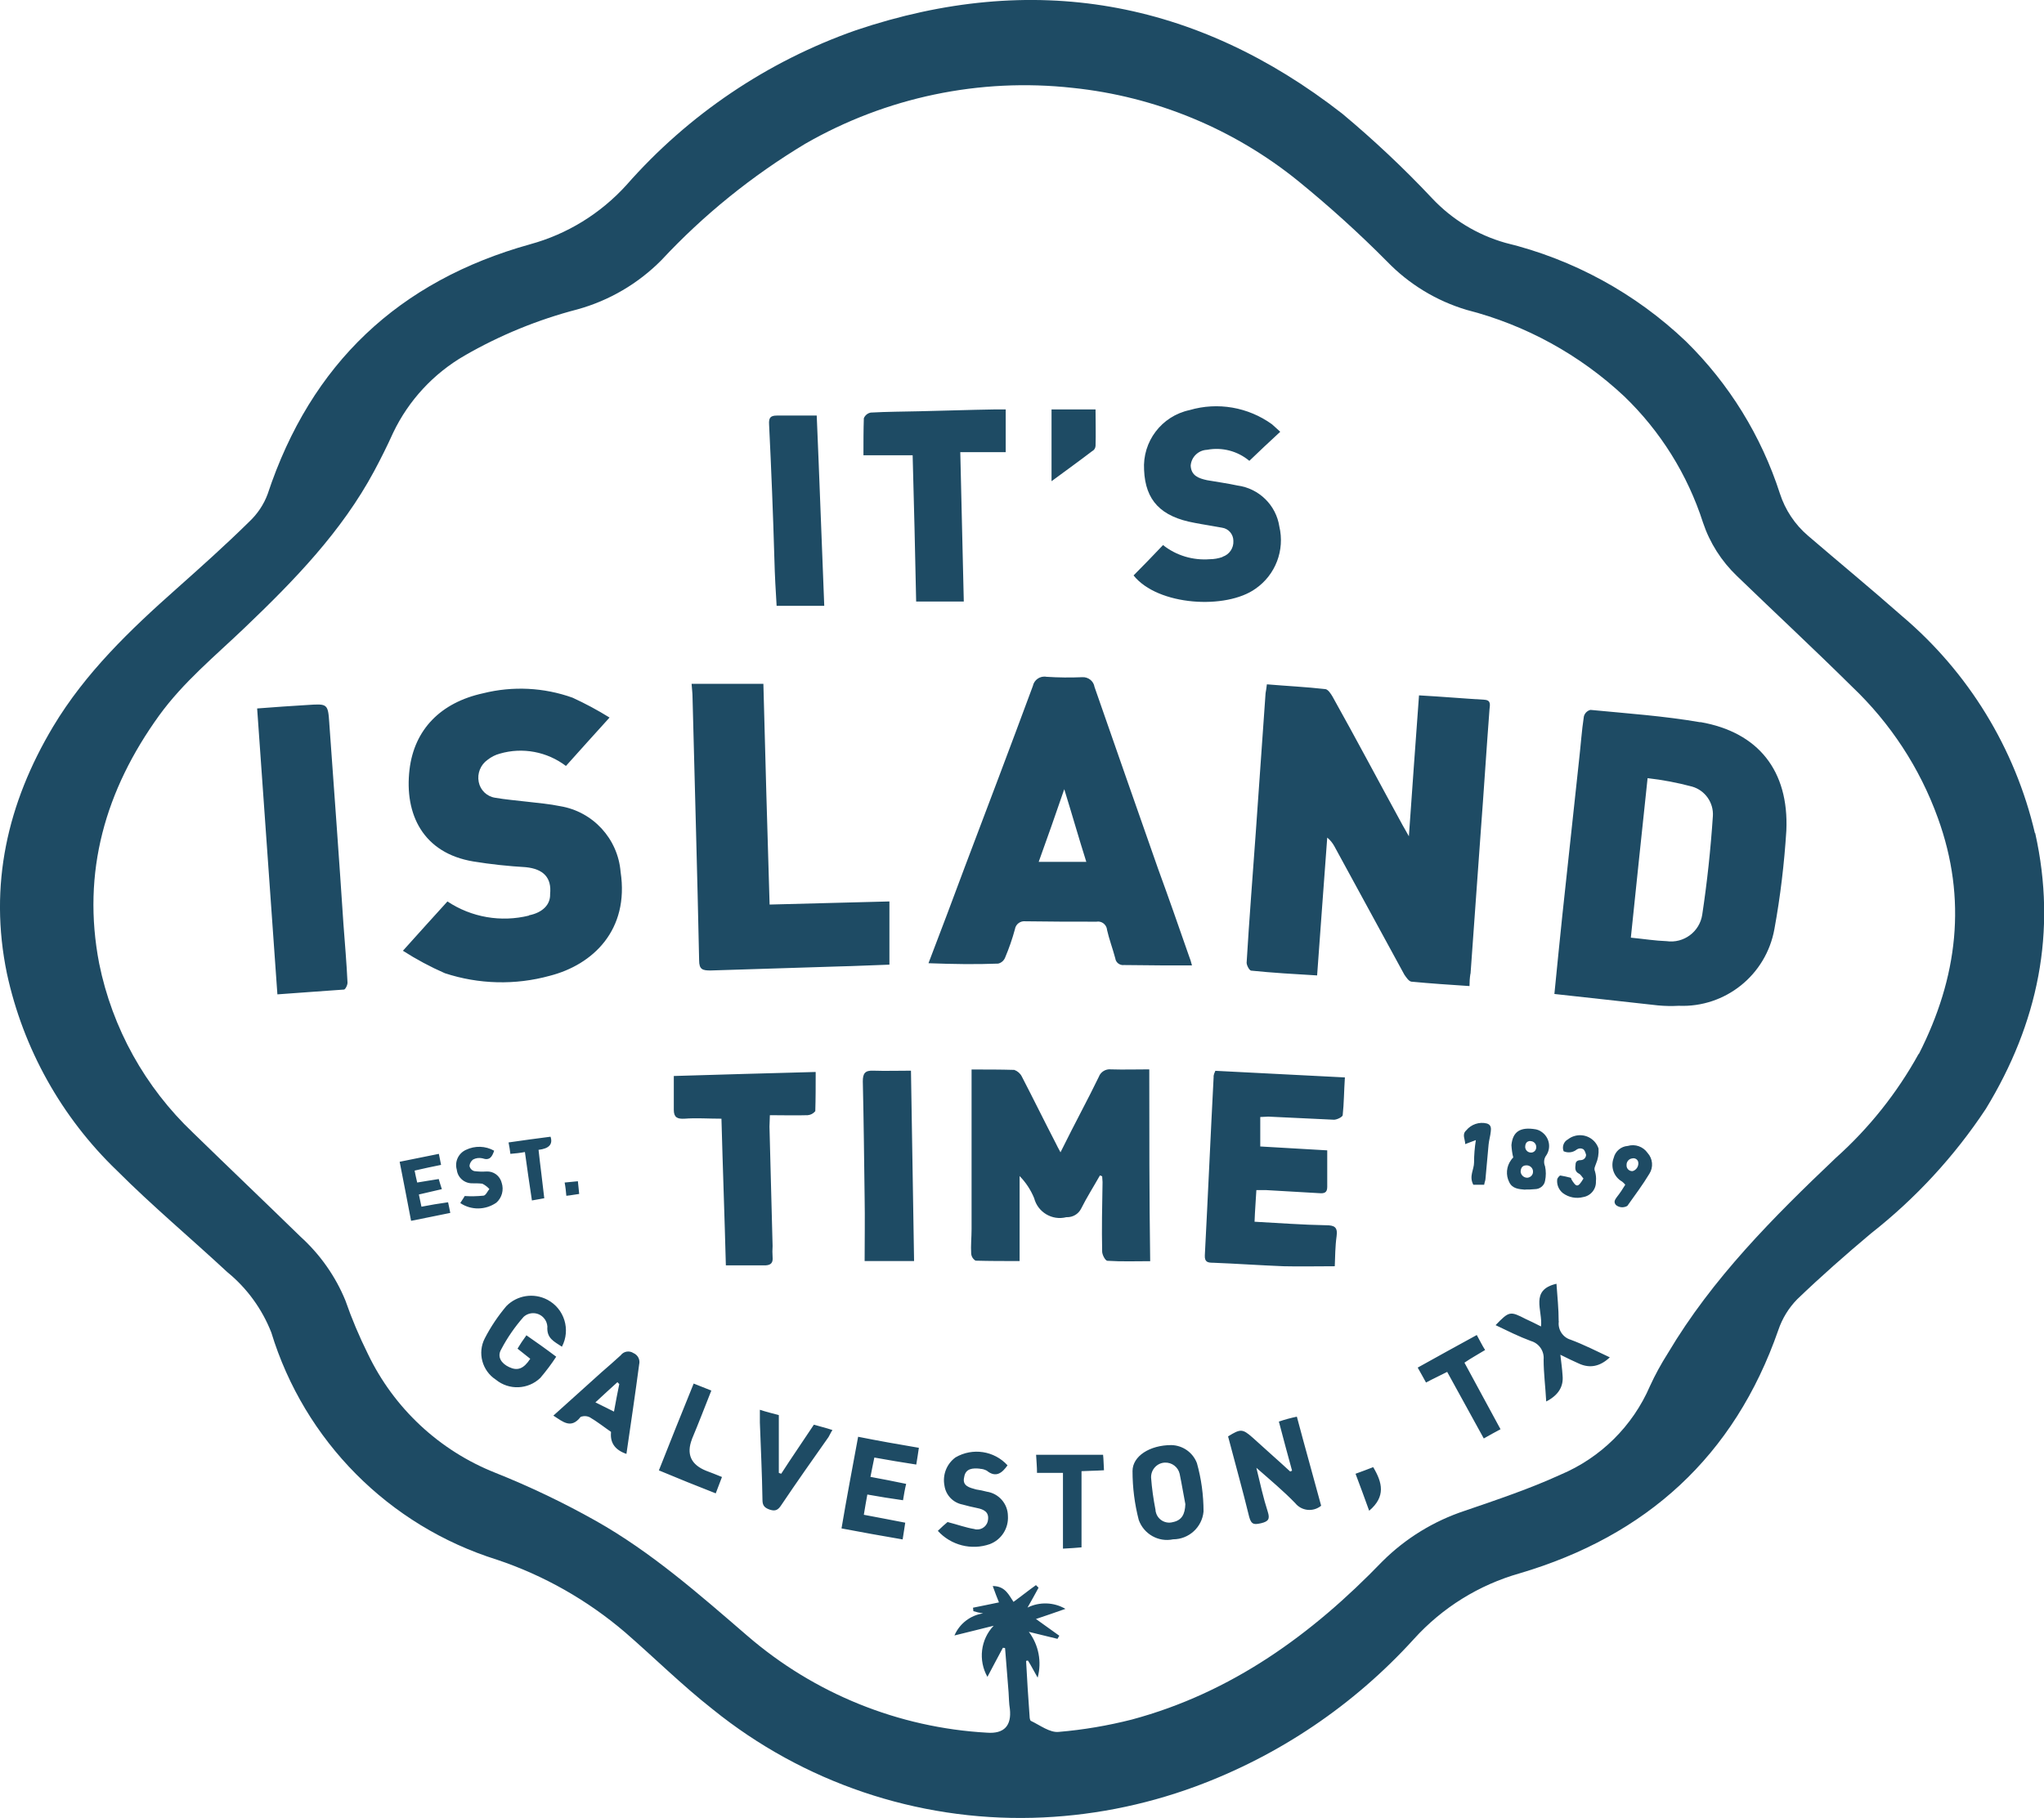 <?xml version="1.0" encoding="UTF-8" standalone="no"?>
<!DOCTYPE svg PUBLIC "-//W3C//DTD SVG 1.1//EN" "http://www.w3.org/Graphics/SVG/1.1/DTD/svg11.dtd">
<svg width="163" height="145" viewBox="0 0 163 145" version="1.1" xmlns="http://www.w3.org/2000/svg" xmlns:xlink="http://www.w3.org/1999/xlink" xml:space="preserve" xmlns:serif="http://www.serif.com/" style="fill-rule:evenodd;clip-rule:evenodd;stroke-linejoin:round;stroke-miterlimit:2;">
    <path d="M162.276,66.455c-1.584,-6.77 -5.3,-12.836 -10.61,-17.328c-2.463,-2.174 -4.989,-4.254 -7.484,-6.397c-1.045,-0.89 -1.822,-2.06 -2.246,-3.375c-1.48,-4.585 -4.047,-8.746 -7.484,-12.121c-4.027,-3.84 -8.995,-6.552 -14.409,-7.867c-2.225,-0.631 -4.244,-1.853 -5.838,-3.55c-2.246,-2.391 -4.648,-4.648 -7.163,-6.749c-11.697,-9.12 -24.698,-11.407 -38.786,-6.656c-7.06,2.474 -13.374,6.738 -18.311,12.359c-2.06,2.267 -4.71,3.903 -7.66,4.71c-10.476,2.919 -17.494,9.523 -20.941,19.926c-0.31,0.839 -0.818,1.594 -1.48,2.215c-1.894,1.864 -3.861,3.623 -5.828,5.373c-3.685,3.271 -7.235,6.676 -9.802,10.962c-3.654,6.117 -5.135,12.649 -3.685,19.677c1.294,6.004 4.357,11.49 8.788,15.744c2.815,2.816 5.869,5.373 8.788,8.085c1.563,1.273 2.774,2.939 3.509,4.813c2.64,8.643 9.368,15.423 17.991,18.125c3.747,1.253 7.225,3.23 10.227,5.797c2.349,2.039 4.533,4.213 6.997,6.148c7.204,5.818 16.251,8.882 25.505,8.644c4.431,-0.114 8.809,-0.963 12.97,-2.495c6.677,-2.464 12.65,-6.501 17.432,-11.769c2.267,-2.505 5.186,-4.317 8.436,-5.238c10.082,-2.981 17.111,-9.316 20.62,-19.398c0.31,-0.922 0.828,-1.77 1.511,-2.464c1.894,-1.822 3.861,-3.55 5.869,-5.238c3.571,-2.805 6.666,-6.159 9.171,-9.947c4.151,-6.811 5.694,-14.119 3.934,-21.996l-0.021,0.01Zm-9.275,17.607c-1.718,3.116 -3.954,5.921 -6.604,8.292c-4.989,4.741 -9.833,9.595 -13.384,15.568c-0.538,0.849 -1.024,1.729 -1.439,2.639c-1.376,3.189 -3.933,5.714 -7.132,7.06c-2.463,1.128 -5.061,1.998 -7.628,2.878c-2.474,0.817 -4.721,2.194 -6.573,4.037c-5.621,5.827 -12.018,10.475 -19.989,12.618c-1.915,0.486 -3.861,0.818 -5.827,0.983c-0.704,0.073 -1.481,-0.528 -2.216,-0.88c-0.072,-0.031 -0.103,-0.248 -0.103,-0.352c-0.104,-1.48 -0.207,-2.95 -0.28,-4.43c0.032,0 0.104,-0.031 0.145,-0.031c0.249,0.383 0.456,0.807 0.777,1.366c0.341,-1.263 0.083,-2.608 -0.704,-3.654c0.849,0.207 1.584,0.383 2.287,0.559c0.032,-0.072 0.104,-0.176 0.145,-0.248c-0.6,-0.425 -1.19,-0.849 -1.863,-1.335c0.735,-0.249 1.48,-0.497 2.35,-0.808c-0.921,-0.538 -2.06,-0.579 -3.023,-0.103c0.352,-0.601 0.601,-1.087 0.88,-1.584l-0.207,-0.207c-0.6,0.424 -1.159,0.88 -1.791,1.335c-0.352,-0.497 -0.631,-1.263 -1.656,-1.263c0.176,0.497 0.352,0.953 0.497,1.305c-0.673,0.145 -1.366,0.279 -2.07,0.424c-0,0.104 0.031,0.176 0.031,0.279c0.259,0.073 0.507,0.135 0.776,0.176c-1.014,0.145 -1.884,0.818 -2.287,1.76c1.055,-0.248 1.966,-0.497 3.126,-0.776c-1.046,1.097 -1.242,2.753 -0.497,4.078c0.455,-0.88 0.849,-1.584 1.232,-2.318c0.062,-0 0.124,-0 0.176,0.031c0.103,1.159 0.176,2.349 0.279,3.509c0.031,0.455 0.031,0.911 0.104,1.335c0.144,1.335 -0.456,1.998 -1.822,1.894c-7.049,-0.393 -13.778,-3.115 -19.119,-7.732c-3.83,-3.302 -7.66,-6.677 -12.09,-9.171c-2.578,-1.449 -5.259,-2.733 -8.012,-3.83c-4.461,-1.77 -8.084,-5.155 -10.155,-9.482c-0.683,-1.377 -1.283,-2.795 -1.79,-4.254c-0.797,-1.946 -2.029,-3.685 -3.582,-5.093c-2.846,-2.774 -5.724,-5.517 -8.571,-8.291c-3.819,-3.623 -6.438,-8.333 -7.484,-13.498c-1.407,-7.308 0.497,-13.84 4.783,-19.782c1.935,-2.67 4.461,-4.741 6.821,-6.997c3.934,-3.758 7.732,-7.66 10.331,-12.504c0.528,-0.984 1.055,-2.04 1.511,-3.054c1.232,-2.577 3.219,-4.72 5.693,-6.149c2.816,-1.625 5.848,-2.867 8.995,-3.685c2.547,-0.704 4.855,-2.06 6.708,-3.933c3.364,-3.613 7.225,-6.728 11.459,-9.275c6.459,-3.716 13.922,-5.279 21.323,-4.461c6.604,0.683 12.867,3.271 18.022,7.453c2.463,2.008 4.823,4.14 7.059,6.397c1.75,1.811 3.944,3.146 6.356,3.861c4.689,1.2 9.005,3.571 12.546,6.883c2.898,2.785 5.061,6.252 6.293,10.082c0.538,1.615 1.47,3.075 2.702,4.255c3.053,2.95 6.148,5.827 9.171,8.819c3.064,2.909 5.414,6.49 6.852,10.475c2.361,6.491 1.584,12.753 -1.511,18.829l-0.021,0Z" style="fill:#1e4b64;fill-rule:nonzero;"/>
    <path d="M101.985,113.386c0.475,-0.165 0.949,-0.289 1.434,-0.392c0.632,2.391 1.304,4.751 1.936,7.101l-0.021,0.021c-0.631,0.497 -1.542,0.403 -2.049,-0.228c-0.922,-0.952 -1.936,-1.801 -3.095,-2.816c0.31,1.294 0.559,2.423 0.91,3.509c0.176,0.559 0.073,0.766 -0.527,0.911c-0.497,0.104 -0.777,0.166 -0.953,-0.496c-0.528,-2.174 -1.128,-4.286 -1.687,-6.429c1.014,-0.631 1.159,-0.6 1.967,0.104c0.993,0.911 2.008,1.791 2.991,2.702c0.042,-0.042 0.114,-0.042 0.145,-0.073c-0.35,-1.288 -0.7,-2.555 -1.051,-3.914Zm0,-0c-0.001,0 -0.003,0.001 -0.005,0.001l0,-0.02c0.002,0.006 0.004,0.012 0.005,0.019Zm15.284,-35.721l-0.01,0c-0.052,0.321 -0.073,0.652 -0.073,0.984c-1.583,-0.104 -3.126,-0.207 -4.637,-0.352c-0.207,-0.031 -0.414,-0.352 -0.559,-0.559c-1.863,-3.406 -3.727,-6.853 -5.59,-10.258c-0.145,-0.259 -0.331,-0.487 -0.559,-0.673c-0.279,3.654 -0.528,7.266 -0.807,10.993c-1.791,-0.104 -3.551,-0.207 -5.269,-0.383c-0.145,-0.031 -0.352,-0.425 -0.352,-0.632c0.207,-3.467 0.487,-6.987 0.735,-10.465c0.249,-3.695 0.528,-7.349 0.776,-11.034c0.032,-0.207 0.073,-0.383 0.104,-0.704c1.584,0.135 3.136,0.207 4.679,0.383c0.207,0.041 0.414,0.352 0.559,0.6c1.904,3.406 3.726,6.853 5.589,10.258c0.114,0.207 0.249,0.425 0.497,0.88c0.28,-3.902 0.528,-7.515 0.808,-11.241c1.832,0.103 3.519,0.248 5.237,0.352c0.528,0.041 0.414,0.424 0.383,0.776c-0.248,3.261 -0.455,6.563 -0.704,9.834c-0.279,3.726 -0.527,7.484 -0.807,11.241Zm18.311,-20.06l0.021,-0.011c4.627,0.808 7.06,3.892 6.853,8.644c-0.166,2.639 -0.477,5.268 -0.953,7.866c-0.662,3.665 -3.912,6.273 -7.629,6.118c-0.548,0.031 -1.107,0.021 -1.656,-0.031c-2.712,-0.311 -5.413,-0.59 -8.26,-0.911c0.207,-2.143 0.424,-4.213 0.631,-6.252c0.456,-4.141 0.88,-8.25 1.336,-12.401c0.134,-1.159 0.207,-2.319 0.383,-3.478c0.062,-0.259 0.269,-0.466 0.528,-0.528c2.908,0.28 5.869,0.487 8.746,0.984Zm1.014,7.494l0.001,-0.01c0.067,-1.073 -0.625,-2.051 -1.656,-2.35c-1.17,-0.311 -2.35,-0.538 -3.551,-0.673c-0.455,4.358 -0.911,8.54 -1.335,12.722c1.056,0.103 1.936,0.248 2.846,0.279c1.367,0.197 2.64,-0.745 2.847,-2.112c0.393,-2.594 0.672,-5.22 0.848,-7.856Zm-56.993,11.759l-0.01,-0c-1.791,0.072 -3.582,0.041 -5.549,-0.031c1.046,-2.743 1.967,-5.165 2.878,-7.629c1.822,-4.813 3.654,-9.637 5.445,-14.481c0.103,-0.497 0.579,-0.829 1.087,-0.735c0.952,0.062 1.894,0.072 2.846,0.031c0.476,-0.031 0.911,0.3 0.984,0.776c1.687,4.855 3.374,9.668 5.061,14.481c0.849,2.319 1.657,4.638 2.464,6.956c0.103,0.259 0.186,0.518 0.248,0.777l-2.111,-0c-1.098,-0 -2.184,-0.031 -3.271,-0.031l-0.042,-0c-0.331,0.041 -0.652,-0.197 -0.693,-0.539c-0.207,-0.776 -0.487,-1.511 -0.663,-2.287l0,-0.042c-0.072,-0.393 -0.445,-0.662 -0.838,-0.59c-1.894,0 -3.758,0 -5.652,-0.031c-0.414,-0.051 -0.787,0.228 -0.849,0.632c-0.207,0.766 -0.466,1.511 -0.776,2.246c-0.093,0.248 -0.3,0.435 -0.559,0.497Zm5.269,-13.912c-0.704,2.039 -1.336,3.861 -2.039,5.797l3.798,-0c-0.6,-1.895 -1.128,-3.758 -1.759,-5.797Zm-42.689,10.082l0,-0.021c1.087,-0.217 1.719,-0.849 1.688,-1.697c0.134,-1.305 -0.528,-1.998 -1.936,-2.143c-1.398,-0.083 -2.795,-0.228 -4.182,-0.456c-4.006,-0.662 -5.517,-3.757 -5.093,-7.339c0.383,-3.198 2.495,-5.341 5.869,-6.076c2.36,-0.59 4.845,-0.466 7.132,0.352c1.015,0.466 1.998,0.994 2.95,1.584c-1.231,1.366 -2.318,2.557 -3.478,3.861c-1.501,-1.139 -3.457,-1.511 -5.268,-0.983c-0.363,0.093 -0.694,0.269 -0.984,0.496c-0.559,0.394 -0.838,1.087 -0.704,1.76c0.125,0.652 0.642,1.159 1.305,1.263c0.838,0.145 1.718,0.217 2.598,0.321c0.88,0.103 1.749,0.176 2.598,0.352c2.619,0.435 4.596,2.598 4.813,5.238c0.704,4.637 -2.205,7.411 -5.652,8.291c-2.743,0.756 -5.662,0.683 -8.363,-0.207c-1.16,-0.507 -2.278,-1.108 -3.344,-1.791c1.304,-1.439 2.391,-2.671 3.551,-3.933c1.915,1.273 4.275,1.677 6.5,1.128Zm28.746,-1.128l-0,5.041c-1.336,0.041 -2.702,0.114 -4.11,0.145l-10.154,0.32c-0.632,0 -0.911,-0.072 -0.911,-0.807c-0.145,-7.028 -0.352,-14.015 -0.528,-21.044c-0,-0.279 -0.042,-0.559 -0.073,-1.014l5.725,-0c0.144,5.807 0.32,11.665 0.496,17.607c3.199,-0.072 6.325,-0.176 9.555,-0.248Zm20.702,13.394l0.021,0.01c-0,5.135 -0,10.155 0.072,15.289c-1.159,0 -2.277,0.042 -3.405,-0.031c-0.176,0 -0.425,-0.486 -0.425,-0.735c-0.041,-1.863 0,-3.685 0.031,-5.548c0,-0.145 -0.031,-0.311 -0.031,-0.455c-0.072,-0.042 -0.103,-0.042 -0.176,-0.073c-0.497,0.88 -1.056,1.76 -1.511,2.671c-0.217,0.414 -0.652,0.673 -1.128,0.662l-0.042,0c-1.128,0.29 -2.277,-0.393 -2.567,-1.521c-0.269,-0.653 -0.662,-1.253 -1.159,-1.76l-0,6.78c-1.263,-0 -2.381,-0 -3.509,-0.031c-0.197,-0.114 -0.331,-0.321 -0.352,-0.559c-0.042,-0.632 0.031,-1.304 0.031,-1.967l-0,-12.722c1.19,0 2.319,0 3.405,0.032c0.259,0.093 0.477,0.279 0.601,0.527c0.911,1.76 1.791,3.551 2.702,5.311c0.103,0.207 0.207,0.424 0.383,0.735c0.59,-1.201 1.159,-2.288 1.718,-3.375c0.455,-0.88 0.911,-1.76 1.335,-2.64c0.145,-0.403 0.559,-0.652 0.984,-0.6c0.983,0.031 1.966,0 3.022,0Zm-65.368,-27.596l0,0.01c0.383,5.338 0.777,10.676 1.128,16.013c0.114,1.553 0.249,3.064 0.321,4.607c0.031,0.217 -0.176,0.6 -0.279,0.6c-1.729,0.135 -3.489,0.238 -5.31,0.383c-0.528,-7.629 -1.087,-15.175 -1.615,-22.804c1.397,-0.103 2.733,-0.207 4.037,-0.279c1.57,-0.103 1.615,-0.104 1.718,1.47Zm70.523,28.155l-0.01,0.01c0.02,-0.155 0.072,-0.31 0.145,-0.455c3.405,0.176 6.852,0.352 10.33,0.528c-0.072,1.087 -0.072,2.07 -0.176,3.022c-0.041,0.145 -0.455,0.352 -0.704,0.352c-1.759,-0.072 -3.478,-0.176 -5.238,-0.248c-0.175,-0 -0.351,0.031 -0.631,0.031l0,2.35c1.791,0.103 3.582,0.207 5.341,0.31l0,2.919c0,0.466 -0.248,0.528 -0.631,0.497c-1.439,-0.072 -2.847,-0.176 -4.286,-0.248l-0.734,-0c-0.042,0.807 -0.114,1.615 -0.145,2.525c1.966,0.104 3.83,0.249 5.693,0.28c0.673,-0 0.952,0.145 0.849,0.88c-0.114,0.807 -0.114,1.656 -0.145,2.391c-1.439,-0 -2.774,0.031 -4.079,-0c-1.863,-0.073 -3.757,-0.207 -5.62,-0.28c-0.414,0 -0.694,-0.041 -0.663,-0.6c0.249,-4.741 0.456,-9.523 0.704,-14.264Zm0.704,-41.426l0.01,-0.02c0.538,-0.176 0.89,-0.694 0.859,-1.263c0,-0.528 -0.383,-0.983 -0.911,-1.056c-0.693,-0.134 -1.438,-0.238 -2.173,-0.383c-2.702,-0.486 -3.934,-1.791 -4.037,-4.213c-0.145,-2.277 1.397,-4.306 3.623,-4.782c2.246,-0.663 4.678,-0.238 6.573,1.128c0.207,0.176 0.383,0.352 0.662,0.601c-0.88,0.807 -1.656,1.542 -2.463,2.318c-0.942,-0.786 -2.174,-1.107 -3.375,-0.88c-0.693,0.031 -1.252,0.57 -1.304,1.263c0.041,0.808 0.642,1.015 1.304,1.16c0.807,0.144 1.615,0.248 2.422,0.424c1.719,0.228 3.085,1.563 3.344,3.271c0.445,1.884 -0.3,3.851 -1.895,4.958c-2.349,1.687 -7.794,1.367 -9.73,-1.056c0.766,-0.766 1.543,-1.573 2.35,-2.422c1.056,0.839 2.391,1.232 3.726,1.128c0.342,0 0.684,-0.062 1.015,-0.176Zm-35.877,55.835c0.041,0.424 -0.104,0.631 -0.528,0.662l-3.199,0c-0.103,-3.933 -0.248,-7.794 -0.352,-11.696c-1.056,-0 -1.998,-0.073 -2.95,-0c-0.569,0.031 -0.849,-0.104 -0.849,-0.704l0,-2.702c3.727,-0.114 7.412,-0.217 11.314,-0.321c0,1.087 0,2.112 -0.031,3.126c-0.155,0.187 -0.362,0.3 -0.6,0.321c-0.984,0.031 -1.967,0 -3.023,0c0,0.352 -0.031,0.632 -0.031,0.911c0.073,3.167 0.176,6.366 0.249,9.523c-0.021,0.29 -0.021,0.59 -0,0.88Zm11.168,-63.95l-3.923,0c0,-1.014 0,-1.998 0.031,-2.95c0.094,-0.238 0.311,-0.414 0.559,-0.455c1.305,-0.073 2.567,-0.073 3.83,-0.104c1.998,-0.041 3.975,-0.114 5.973,-0.145l0.952,0l0,3.406l-3.623,-0c0.104,4.006 0.176,7.908 0.28,11.914l-3.799,-0c-0.072,-3.83 -0.176,-7.732 -0.28,-11.666Zm0.114,64.261l-0.01,0.01l-3.933,-0c-0,-1.687 0.031,-3.375 -0,-5.062c-0.042,-3.095 -0.073,-6.18 -0.145,-9.275c-0,-0.641 0.186,-0.879 0.848,-0.848c0.953,0.031 1.905,-0 2.992,-0c0.072,5.051 0.176,10.082 0.248,15.175Zm-11.138,-55.939c-0.103,-3.581 -0.248,-7.204 -0.424,-10.785c-0.031,-0.528 0.104,-0.704 0.631,-0.704l3.168,-0c0.217,5.051 0.393,10.04 0.6,15.175l-3.799,-0c-0.072,-1.16 -0.145,-2.423 -0.176,-3.686Zm-19.781,61.88l-0.01,-0.021c0.807,0.559 1.553,1.087 2.391,1.719c-0.383,0.59 -0.807,1.149 -1.263,1.687c-0.973,0.942 -2.505,1.004 -3.55,0.145c-1.098,-0.714 -1.481,-2.143 -0.88,-3.302c0.476,-0.921 1.056,-1.781 1.718,-2.567c0.859,-0.87 2.184,-1.077 3.271,-0.507c1.356,0.714 1.874,2.391 1.159,3.747c-0.631,-0.425 -1.231,-0.663 -1.159,-1.615c-0.021,-0.249 -0.114,-0.497 -0.29,-0.683c-0.414,-0.466 -1.138,-0.507 -1.604,-0.083c-0.694,0.787 -1.304,1.666 -1.791,2.598c-0.352,0.6 0.031,1.128 0.632,1.408c0.672,0.321 1.159,0.145 1.687,-0.663c-0.311,-0.248 -0.663,-0.528 -1.015,-0.807c0.207,-0.352 0.425,-0.673 0.704,-1.056Zm51.435,8.747c0.911,0.021 1.719,0.59 2.04,1.439c0.352,1.252 0.528,2.556 0.528,3.861c-0.114,1.252 -1.17,2.215 -2.423,2.215c-1.169,0.248 -2.339,-0.414 -2.743,-1.542c-0.331,-1.274 -0.497,-2.588 -0.497,-3.903c0,-1.19 1.377,-2.07 3.095,-2.07Zm0.104,6.149c0.735,-0.145 0.983,-0.632 1.014,-1.439c-0.145,-0.735 -0.279,-1.574 -0.455,-2.422c-0.124,-0.539 -0.621,-0.911 -1.17,-0.891c-0.631,0.021 -1.128,0.559 -1.107,1.201c0.062,0.859 0.186,1.718 0.352,2.567c-0,0.073 0.01,0.135 0.031,0.197c0.145,0.58 0.745,0.942 1.335,0.787Zm-26.416,0.496l0.01,0c0.414,-2.453 0.87,-4.844 1.325,-7.308c1.615,0.321 3.188,0.601 4.844,0.88c-0.062,0.456 -0.134,0.88 -0.207,1.336c-1.128,-0.176 -2.215,-0.352 -3.343,-0.559c-0.104,0.528 -0.207,0.983 -0.311,1.542c0.953,0.176 1.864,0.352 2.847,0.559c-0.104,0.424 -0.176,0.849 -0.249,1.304c-0.952,-0.134 -1.863,-0.279 -2.846,-0.455c-0.104,0.528 -0.176,1.014 -0.28,1.615c1.16,0.207 2.174,0.424 3.302,0.631c-0.062,0.455 -0.134,0.838 -0.207,1.335c-1.656,-0.279 -3.229,-0.569 -4.885,-0.88Zm-16.583,-13.984c0.362,0.155 0.549,0.538 0.455,0.911c-0.31,2.35 -0.662,4.71 -1.014,7.132c-0.89,-0.304 -1.301,-0.866 -1.232,-1.687l0,-0.073c-0.559,-0.383 -1.087,-0.807 -1.687,-1.159c-0.228,-0.114 -0.497,-0.124 -0.735,-0.031c-0.766,0.983 -1.397,0.393 -2.174,-0.104c1.305,-1.159 2.567,-2.318 3.83,-3.447c0.528,-0.455 1.046,-0.911 1.543,-1.366c0.238,-0.321 0.683,-0.393 1.014,-0.176Zm-1.553,4.668l0,0.011c0.145,-0.808 0.28,-1.512 0.425,-2.216c-0.073,-0.041 -0.114,-0.113 -0.145,-0.144c-0.57,0.527 -1.128,1.014 -1.76,1.614l1.48,0.735Zm75.337,-7.204l0.01,-0c-0.093,0.652 0.31,1.283 0.942,1.47c1.056,0.393 2.07,0.911 3.126,1.407c-0.773,0.732 -1.594,0.898 -2.464,0.497c-0.465,-0.207 -0.921,-0.424 -1.48,-0.704c0.073,0.642 0.145,1.129 0.176,1.657c0.09,0.89 -0.345,1.58 -1.304,2.07c-0.062,-1.17 -0.207,-2.257 -0.207,-3.344c0.062,-0.672 -0.362,-1.293 -1.015,-1.48c-0.952,-0.352 -1.863,-0.807 -2.815,-1.263c1.087,-1.128 1.159,-1.128 2.391,-0.496c0.383,0.175 0.745,0.351 1.232,0.6c0.145,-1.294 -0.911,-2.909 1.232,-3.406c0.072,1.025 0.176,2.008 0.176,2.992Zm-46.136,11.769l-0.01,-0.01c-0.57,-0.062 -1.16,-0.031 -1.263,0.673c-0.176,0.704 0.424,0.838 0.952,0.983c0.29,0.041 0.57,0.104 0.849,0.176c0.963,0.145 1.677,0.963 1.687,1.936c0.062,0.983 -0.517,1.894 -1.439,2.246c-1.469,0.517 -3.105,0.093 -4.15,-1.056c0.279,-0.279 0.6,-0.559 0.776,-0.704c0.807,0.207 1.48,0.456 2.143,0.559c0.051,0.021 0.103,0.031 0.155,0.031c0.476,0.042 0.9,-0.321 0.932,-0.797c0.072,-0.6 -0.352,-0.807 -0.88,-0.911c-0.383,-0.072 -0.777,-0.176 -1.16,-0.279c-0.755,-0.145 -1.335,-0.756 -1.438,-1.511c-0.166,-0.86 0.176,-1.729 0.879,-2.247c1.367,-0.797 3.095,-0.528 4.151,0.632c-0.424,0.6 -0.921,1.024 -1.656,0.424c-0.166,-0.083 -0.342,-0.145 -0.528,-0.145Zm-15.848,0.394l-0.01,-0.011c0.838,-1.304 1.718,-2.567 2.598,-3.902c0.497,0.145 0.953,0.248 1.48,0.424c-0.134,0.207 -0.207,0.383 -0.31,0.559c-1.263,1.791 -2.526,3.582 -3.758,5.414c-0.248,0.383 -0.455,0.528 -0.911,0.383c-0.424,-0.145 -0.6,-0.321 -0.6,-0.777c-0.031,-2.07 -0.134,-4.109 -0.207,-6.179l0,-1.015c0.528,0.176 0.983,0.28 1.511,0.425l0,4.606c0.062,0.041 0.135,0.041 0.207,0.073Zm20.31,-1.512l5.341,0c0.041,0.352 0.041,0.735 0.072,1.232c-0.631,0.041 -1.19,0.041 -1.791,0.073l0,6.076c-0.352,0.031 -0.817,0.072 -1.48,0.103l0,-6.045l-2.07,0c-0,-0.486 -0.041,-0.88 -0.072,-1.439Zm35.804,-8.364l0.011,0c-0.57,0.352 -1.097,0.632 -1.656,1.015c0.942,1.76 1.894,3.478 2.877,5.31c-0.455,0.238 -0.838,0.456 -1.335,0.735c-0.983,-1.801 -1.936,-3.519 -2.919,-5.31c-0.559,0.29 -1.087,0.528 -1.687,0.849c-0.238,-0.414 -0.414,-0.766 -0.663,-1.191c1.584,-0.88 3.095,-1.718 4.71,-2.598c0.238,0.414 0.414,0.807 0.662,1.19Zm-63.246,7.101l0,0.011c-0.462,1.194 -0.086,2.036 1.129,2.525c0.383,0.145 0.766,0.29 1.263,0.497c-0.176,0.456 -0.321,0.849 -0.497,1.305c-1.543,-0.601 -3.023,-1.201 -4.534,-1.833c0.911,-2.318 1.822,-4.575 2.774,-6.925c0.497,0.207 0.911,0.352 1.408,0.559c-0.528,1.336 -1.015,2.599 -1.543,3.861Zm32.183,-79.207c-0.001,0.003 -0.001,0.007 -0.001,0.01c-0.014,0.182 -0.117,0.333 -0.279,0.414c-1.015,0.777 -2.039,1.511 -3.23,2.391l0,-5.724l3.509,0c0,0.98 0.031,1.929 0.001,2.909Zm-53.755,60.689l0.011,-0.01c0.693,-0.135 1.366,-0.249 2.111,-0.352c0.073,0.29 0.104,0.528 0.176,0.849c-1.055,0.207 -2.039,0.424 -3.126,0.631c-0.31,-1.615 -0.59,-3.095 -0.911,-4.71c1.056,-0.207 2.071,-0.424 3.127,-0.631c0.072,0.321 0.103,0.559 0.175,0.88c-0.703,0.145 -1.376,0.279 -2.111,0.455c0.062,0.352 0.134,0.6 0.207,0.952c0.559,-0.103 1.118,-0.176 1.718,-0.279c0.073,0.248 0.145,0.497 0.249,0.807c-0.642,0.145 -1.201,0.28 -1.833,0.425c0.063,0.321 0.135,0.631 0.207,0.983Zm6.397,-1.905l0,-0.01c0.187,0.569 0.021,1.19 -0.424,1.584c-0.859,0.6 -2.008,0.621 -2.878,0.031c0.145,-0.238 0.28,-0.414 0.352,-0.559c0.508,0.031 1.004,0.021 1.512,-0.031c0.176,-0.031 0.31,-0.352 0.455,-0.528c-0.155,-0.176 -0.352,-0.321 -0.559,-0.424c-0.259,-0.032 -0.517,-0.032 -0.776,-0.032c-0.642,0.021 -1.191,-0.445 -1.263,-1.086c-0.186,-0.642 0.135,-1.315 0.735,-1.584c0.714,-0.342 1.553,-0.321 2.246,0.072c-0.176,0.497 -0.352,0.808 -0.952,0.601c-0.249,-0.052 -0.507,-0.021 -0.735,0.103c-0.155,0.124 -0.259,0.3 -0.28,0.497c0.031,0.207 0.187,0.373 0.383,0.424c0.321,0.042 0.632,0.052 0.953,0.032c0.579,-0.042 1.097,0.341 1.231,0.91Zm3.893,-3.685l-0,-0.01c0.207,0.607 -0.111,0.959 -0.953,1.056c0.135,1.263 0.311,2.526 0.456,3.861c-0.352,0.072 -0.601,0.103 -0.984,0.176c-0.207,-1.335 -0.383,-2.598 -0.559,-3.861c-0.383,0.072 -0.766,0.114 -1.159,0.145c-0.041,-0.311 -0.072,-0.559 -0.145,-0.911c1.17,-0.176 2.257,-0.311 3.344,-0.456Zm64.198,26.883c0.497,-0.176 0.952,-0.352 1.408,-0.528c0.735,1.231 1.014,2.349 -0.321,3.478c-0.352,-0.984 -0.704,-1.936 -1.087,-2.95Zm-62.925,-22.173l-0.011,0c-0.031,-0.352 -0.062,-0.673 -0.134,-1.056c0.352,-0.031 0.673,-0.072 1.056,-0.103c0.031,0.352 0.072,0.631 0.103,1.014c-0.352,0.042 -0.662,0.114 -1.014,0.145Zm76.454,-0.497l-0.01,0.011c-0.487,-0.042 -1.015,-0.073 -1.263,-0.601c-0.29,-0.569 -0.228,-1.252 0.145,-1.759c0.051,-0.073 0.103,-0.145 0.176,-0.207c-0.083,-0.321 -0.125,-0.653 -0.145,-0.984c0.103,-1.087 0.704,-1.47 1.935,-1.263c0.156,0.031 0.311,0.094 0.445,0.187c0.632,0.414 0.818,1.252 0.404,1.884c-0.196,0.248 -0.228,0.59 -0.103,0.879c0.082,0.383 0.082,0.777 -0,1.16c-0.062,0.383 -0.414,0.662 -0.808,0.662c-0.259,0.031 -0.517,0.031 -0.776,0.031Zm0.031,-1.925l-0.01,0c-0.28,0.031 -0.383,0.248 -0.383,0.528c0.041,0.259 0.258,0.455 0.528,0.455l0.02,0c0.269,-0.031 0.466,-0.258 0.435,-0.528l0,-0.031c-0.041,-0.279 -0.311,-0.465 -0.59,-0.424Zm0.393,-1.936l0,-0.01c-0.321,-0 -0.424,0.217 -0.424,0.497c0.021,0.238 0.217,0.424 0.455,0.424l0.052,0c0.228,-0.02 0.393,-0.227 0.373,-0.455c-0,-0.249 -0.207,-0.456 -0.456,-0.456Zm3.261,3.023l-0.021,-0.01c0.425,0.703 0.539,0.703 0.984,-0.031c-0.104,-0.104 -0.207,-0.311 -0.352,-0.383c-0.352,-0.176 -0.311,-0.456 -0.28,-0.735c0,-0.28 0.207,-0.352 0.456,-0.352c0.217,-0.021 0.383,-0.207 0.383,-0.425c-0.042,-0.134 -0.104,-0.383 -0.249,-0.455c-0.155,-0.083 -0.341,-0.062 -0.486,0.031c-0.3,0.248 -0.704,0.3 -1.056,0.145c-0.145,-0.363 0.01,-0.777 0.352,-0.953c0.145,-0.113 0.3,-0.196 0.466,-0.248c0.817,-0.269 1.697,0.166 1.966,0.983c0.031,0.425 -0.041,0.849 -0.207,1.232c-0.072,0.218 -0.176,0.352 -0.072,0.601c0.072,0.248 0.103,0.517 0.072,0.776c0.031,0.621 -0.403,1.159 -1.014,1.263c-0.559,0.145 -1.149,0.031 -1.615,-0.311c-0.341,-0.269 -0.517,-0.693 -0.455,-1.128c0.041,-0.104 0.176,-0.28 0.248,-0.28c0.269,0.042 0.538,0.104 0.808,0.176c0.041,0 0.072,0.104 0.072,0.104Zm4.492,-2.639c0.59,-0.176 1.232,0.051 1.584,0.558c0.414,0.456 0.476,1.139 0.145,1.657c-0.528,0.879 -1.159,1.718 -1.76,2.567c-0.289,0.165 -0.652,0.145 -0.911,-0.073c-0.207,-0.248 -0.072,-0.424 0.073,-0.631c0.248,-0.311 0.466,-0.642 0.673,-0.984c-0.073,-0.093 -0.156,-0.176 -0.249,-0.248c-0.673,-0.383 -0.942,-1.18 -0.673,-1.894c0.124,-0.525 0.585,-0.917 1.118,-0.952Zm0.394,2.007c0.279,-0.082 0.455,-0.341 0.455,-0.631c-0.01,-0.021 -0.01,-0.052 -0.01,-0.083c-0.042,-0.217 -0.259,-0.352 -0.476,-0.3c-0.269,0.031 -0.466,0.259 -0.456,0.528l0,0.062c0.011,0.249 0.228,0.445 0.487,0.424Zm-12.722,1.087l0.01,-0.01c-0.352,-0.673 0.063,-1.201 0.063,-1.76c-0,-0.6 0.051,-1.2 0.144,-1.79c-0.32,0.113 -0.569,0.217 -0.848,0.32c-0,-0.383 -0.28,-0.766 0.072,-1.086c0.393,-0.487 1.046,-0.715 1.656,-0.559c0.342,0.103 0.342,0.383 0.311,0.631c-0.031,0.352 -0.145,0.704 -0.176,1.056c-0.073,0.911 -0.176,1.832 -0.249,2.743c0,0.103 -0.072,0.248 -0.103,0.455l-0.88,0Z" style="fill:#1e4b64;"/>
</svg>
